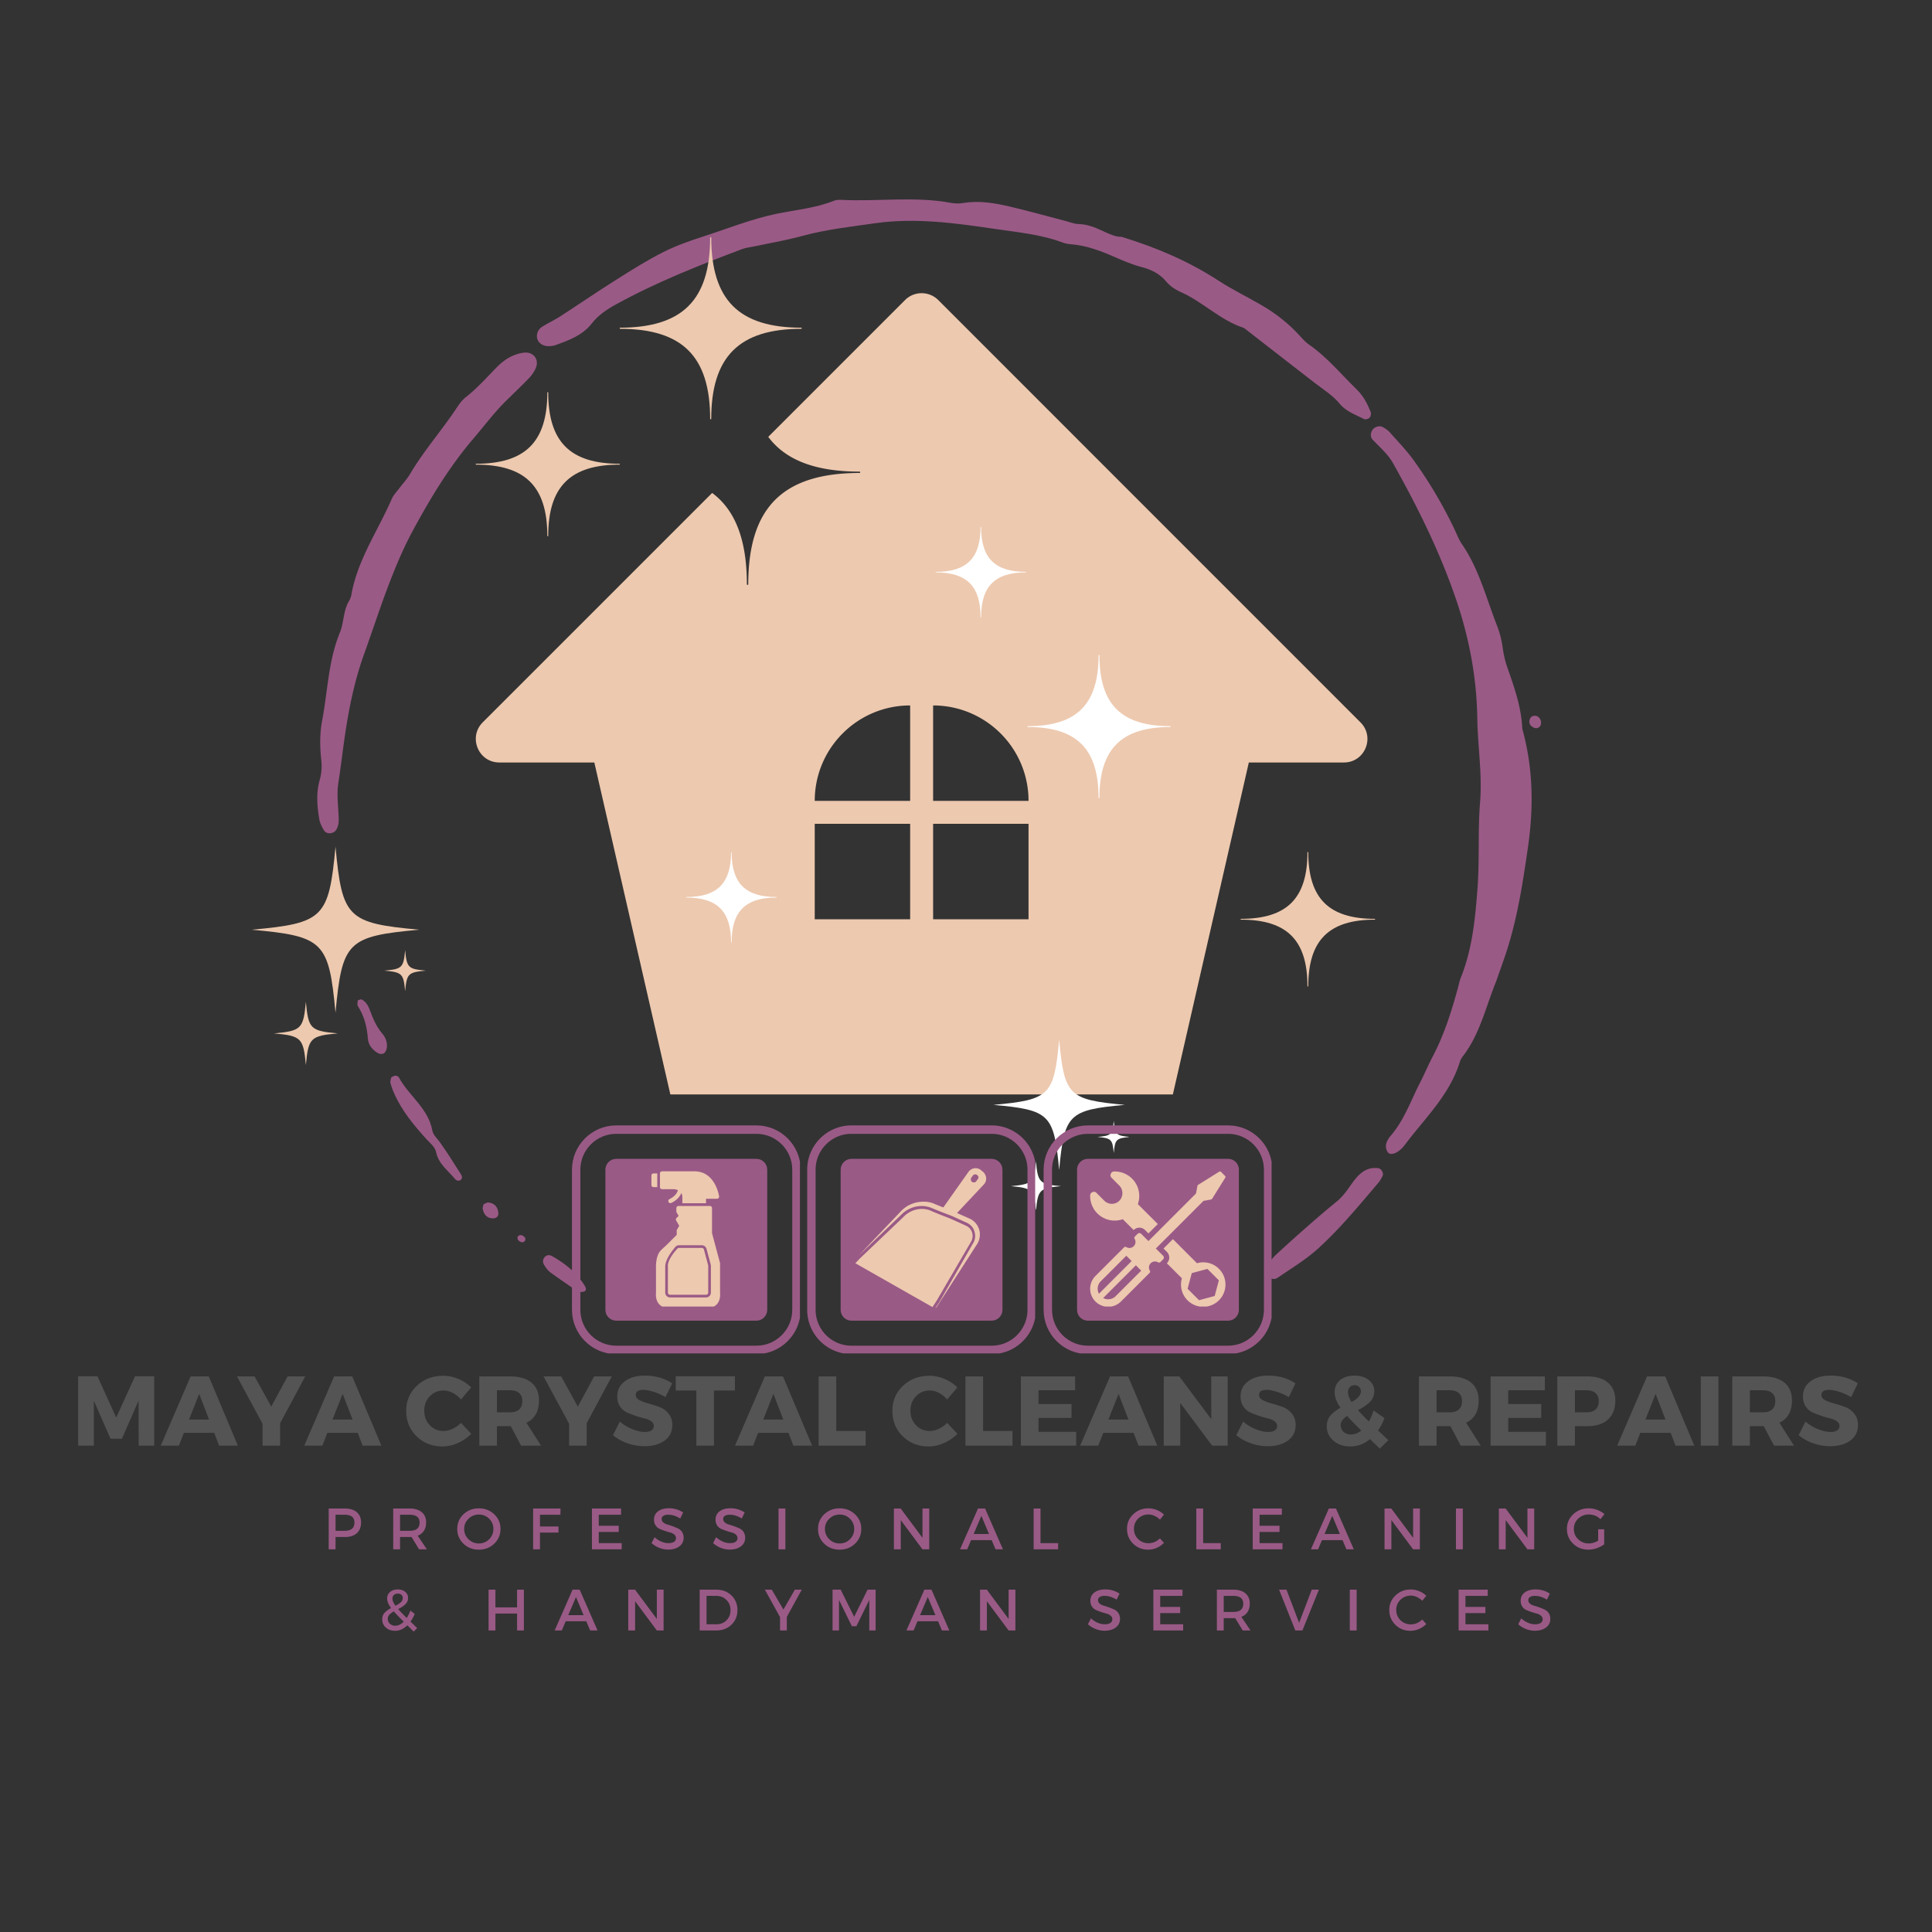 <?xml version="1.0" encoding="UTF-8"?>
<svg data-bbox="15.164 38.707 345.472 277.986" height="500" viewBox="0 0 375 375" width="500" xmlns="http://www.w3.org/2000/svg" data-type="color">
    <rect x="0" y="0" width="375" height="375" fill="#333333" stroke="none"/>
    <g>
        <defs>
            <clipPath id="03469625-39f5-4813-acb1-5819b8fbd8b4">
                <path d="M266 82h32v142h-32Zm0 0"/>
            </clipPath>
            <clipPath id="0e64ca0e-0014-4364-a592-0ae62a6b75d3">
                <path d="M253.64 299.32 30.2 222.594l74.042-215.64L327.687 83.68Zm0 0"/>
            </clipPath>
            <clipPath id="30bf3e96-f1f3-4f19-946f-9a63c2be4fc5">
                <path d="M253.64 299.32 30.2 222.594l74.042-215.64L327.687 83.68Zm0 0"/>
            </clipPath>
            <clipPath id="b08a7fcc-3f2f-4c96-aad5-ca42bcabb70a">
                <path d="M104 38h163v44H104Zm0 0"/>
            </clipPath>
            <clipPath id="6b92a488-371f-48a9-82b6-7aab7fef4ae5">
                <path d="M253.64 299.32 30.2 222.594l74.042-215.64L327.687 83.68Zm0 0"/>
            </clipPath>
            <clipPath id="bc67a545-e45d-4a6f-a439-454538a76395">
                <path d="M253.64 299.32 30.2 222.594l74.042-215.64L327.687 83.68Zm0 0"/>
            </clipPath>
            <clipPath id="4990b4d5-2d32-4661-84ef-a3776c9c0ea1">
                <path d="M61 68h44v94H61Zm0 0"/>
            </clipPath>
            <clipPath id="6c7118ad-a502-4c3a-994d-916ce156b023">
                <path d="M253.64 299.32 30.2 222.594l74.042-215.64L327.687 83.68Zm0 0"/>
            </clipPath>
            <clipPath id="8eec4534-8218-46ff-8d2f-3c1da999ed96">
                <path d="M253.64 299.32 30.2 222.594l74.042-215.64L327.687 83.68Zm0 0"/>
            </clipPath>
            <clipPath id="61bd0b46-11a0-4a46-bf79-acfa1a08e0de">
                <path d="M245 226h24v23h-24Zm0 0"/>
            </clipPath>
            <clipPath id="404b6a99-0251-4182-8b26-8aee5f6afb1e">
                <path d="M253.64 299.32 30.2 222.594l74.042-215.64L327.687 83.68Zm0 0"/>
            </clipPath>
            <clipPath id="fbbd49c0-242b-4af0-8116-a904256eea2b">
                <path d="M253.64 299.32 30.2 222.594l74.042-215.64L327.687 83.68Zm0 0"/>
            </clipPath>
            <clipPath id="ed8ec78f-7d9c-460a-bdec-c0d0d9795c3b">
                <path d="M75 208h15v22H75Zm0 0"/>
            </clipPath>
            <clipPath id="139ce257-4ad3-4dcc-8f76-e9c08fe68630">
                <path d="M253.64 299.32 30.2 222.594l74.042-215.64L327.687 83.68Zm0 0"/>
            </clipPath>
            <clipPath id="b8b23fb7-51f5-4696-b554-7b40262fe0f0">
                <path d="M253.64 299.32 30.2 222.594l74.042-215.64L327.687 83.68Zm0 0"/>
            </clipPath>
            <clipPath id="c211c45c-fdb6-4ce4-b483-b7cd62220c8a">
                <path d="M105 243h9v8h-9Zm0 0"/>
            </clipPath>
            <clipPath id="0deb3f99-4249-48ff-b35f-3538b599f160">
                <path d="M253.64 299.32 30.2 222.594l74.042-215.64L327.687 83.68Zm0 0"/>
            </clipPath>
            <clipPath id="b3a98061-25df-4cd3-a142-e2f60f5376ab">
                <path d="M253.64 299.32 30.2 222.594l74.042-215.64L327.687 83.68Zm0 0"/>
            </clipPath>
            <clipPath id="8c4893c9-8032-4304-9ab1-6a6005edc66f">
                <path d="M69 193h7v12h-7Zm0 0"/>
            </clipPath>
            <clipPath id="13742423-4acd-4aab-9a8e-a08a96fab7bb">
                <path d="M253.64 299.32 30.2 222.594l74.042-215.64L327.687 83.68Zm0 0"/>
            </clipPath>
            <clipPath id="68b34529-d8d2-4b27-b4da-ceb924377b88">
                <path d="M253.64 299.32 30.2 222.594l74.042-215.64L327.687 83.68Zm0 0"/>
            </clipPath>
            <clipPath id="02f73448-e931-4f07-b816-7a89eb56f01e">
                <path d="M93 233h4v4h-4Zm0 0"/>
            </clipPath>
            <clipPath id="a18b0385-0449-4454-aaaa-e53a41923d60">
                <path d="M253.64 299.32 30.2 222.594l74.042-215.64L327.687 83.68Zm0 0"/>
            </clipPath>
            <clipPath id="9dcc6bee-d2be-4ccc-970b-aa8e3bb81285">
                <path d="M253.64 299.32 30.2 222.594l74.042-215.64L327.687 83.68Zm0 0"/>
            </clipPath>
            <clipPath id="a3a5128b-2e46-4f01-b739-e9f729d2b46d">
                <path d="M63 172h4v4h-4Zm0 0"/>
            </clipPath>
            <clipPath id="c6981f9b-fe41-429d-95e7-f2cbf50ec8f1">
                <path d="M253.64 299.32 30.2 222.594l74.042-215.64L327.687 83.68Zm0 0"/>
            </clipPath>
            <clipPath id="8d7b57d9-e93a-4def-a8e4-6b2faa072b3f">
                <path d="M253.64 299.32 30.2 222.594l74.042-215.64L327.687 83.68Zm0 0"/>
            </clipPath>
            <clipPath id="69f8575b-1e36-47ec-b84b-217443277f6a">
                <path d="M296 138h4v4h-4Zm0 0"/>
            </clipPath>
            <clipPath id="68d89c67-3eec-4966-8c40-13c46027863c">
                <path d="M253.64 299.32 30.2 222.594l74.042-215.64L327.687 83.68Zm0 0"/>
            </clipPath>
            <clipPath id="fe50672c-fce3-4f58-9c6d-9a81c240739d">
                <path d="M253.64 299.32 30.2 222.594l74.042-215.64L327.687 83.68Zm0 0"/>
            </clipPath>
            <clipPath id="c592eb2a-1d5f-4f48-8b42-79fce173fdc0">
                <path d="M100 239h2v3h-2Zm0 0"/>
            </clipPath>
            <clipPath id="12df18b0-300e-4a4c-8219-b0b976a751d8">
                <path d="M253.64 299.32 30.2 222.594l74.042-215.64L327.687 83.68Zm0 0"/>
            </clipPath>
            <clipPath id="6db6bf64-9267-4d5b-a66c-4f34b433a6d9">
                <path d="M253.64 299.32 30.2 222.594l74.042-215.64L327.687 83.68Zm0 0"/>
            </clipPath>
            <clipPath id="f150c456-ce6f-430f-8750-eaaa4ff289e7">
                <path d="M92 56h174v156.559H92Zm0 0"/>
            </clipPath>
            <clipPath id="8a205701-d755-475c-9762-4feea92633e8">
                <path d="M240 165h26.973v27H240Zm0 0"/>
            </clipPath>
            <clipPath id="1b6044a6-2d73-48af-8903-21bba3d0e24c">
                <path d="M120 46.059h36V82h-36Zm0 0"/>
            </clipPath>
            <clipPath id="c4c9892c-4231-4f00-95e0-85b5cb4ba8e1">
                <path d="M48.852 164.309H82V197H48.852Zm0 0"/>
            </clipPath>
            <clipPath id="a48b4992-d013-4408-b707-13337f0de378">
                <path d="M74 184h8.602v9H74Zm0 0"/>
            </clipPath>
            <clipPath id="83560849-9ef6-452b-b3c2-8a0ea151afef">
                <path d="M192.828 201.79H219V228h-26.172Zm0 0"/>
            </clipPath>
            <clipPath id="424e0757-bd4f-416d-8afd-0b9af516f5f7">
                <path d="M196 225h10v9.79h-10Zm0 0"/>
            </clipPath>
            <clipPath id="7eea08a4-6faf-4700-ad91-65a5823434d4">
                <path d="M213 217h6.078v7H213Zm0 0"/>
            </clipPath>
            <clipPath id="87f33298-6cf5-4550-b9fe-f1c1816d63dc">
                <path d="M111.02 218.441h44.25v44.25h-44.25Zm0 0"/>
            </clipPath>
            <clipPath id="0c6f3145-3205-4685-9b97-a4385cd89099">
                <path d="M156.676 218.441h44.25v44.25h-44.25Zm0 0"/>
            </clipPath>
            <clipPath id="6d4c4eee-d5b0-4d00-9a27-e294e0a4c188">
                <path d="M202.566 218.441h44.25v44.25h-44.25Zm0 0"/>
            </clipPath>
            <clipPath id="a7007c4a-2cee-49de-971f-5770e359cd23">
                <path d="M211.328 227.355H238v26.25h-26.672Zm0 0"/>
            </clipPath>
            <clipPath id="b5fd2945-9862-43a8-9d70-1fb2fbaaf751">
                <path d="M127 234h12.941v19.605H127Zm0 0"/>
            </clipPath>
            <clipPath id="6af81194-5263-465c-bd98-c03de115878b">
                <path d="M128 227.355h11.941V234H128Zm0 0"/>
            </clipPath>
            <clipPath id="43c3f032-83fb-49eb-bae6-0d8bf311176e">
                <path d="M126.441 227.355H128V231h-1.559Zm0 0"/>
            </clipPath>
            <clipPath id="bb7dc261-0a5f-47d6-9abd-7543dd59f2e9">
                <path d="M166.023 234H189v20h-22.977Zm0 0"/>
            </clipPath>
            <clipPath id="7e9aa515-1561-48c3-9a0f-48fe97c7063a">
                <path d="M166.023 226.512h25.5V254h-25.5Zm0 0"/>
            </clipPath>
        </defs>
        <g clip-path="url(#03469625-39f5-4813-acb1-5819b8fbd8b4)">
            <g clip-path="url(#0e64ca0e-0014-4364-a592-0ae62a6b75d3)">
                <g clip-path="url(#30bf3e96-f1f3-4f19-946f-9a63c2be4fc5)">
                    <path d="M290.418 190.441c-2.016 4.914-3.14 10.239-6.469 14.57-.242.317-.465.677-.578 1.048-1.976 6.468-6.848 11.023-10.742 16.214-1.203 1.602-2.793 2.133-3.285 1.336-.778-1.261-.063-2.39.687-3.273 2.551-3.008 3.809-6.703 5.57-10.129.852-1.656 1.567-3.387 2.438-5.039 2.254-4.27 3.695-8.828 4.953-13.461.176-.644.301-1.309.547-1.926 2.27-5.66 2.82-11.66 3.262-17.633.398-5.433.023-10.925.476-16.347.453-5.5-.453-10.899-.535-16.356-.117-7.742-1.5-15.316-3.996-22.73-3.168-9.41-7.527-18.211-12.371-26.824-1.016-1.801-2.543-3.063-3.906-4.508-.512-.543-.485-1.227-.125-1.852.398-.695 1.433-1 2.097-.61.454.27.926.563 1.274.95 1.586 1.793 3.273 3.52 4.668 5.453a87.273 87.273 0 0 1 7.933 13.41c.457.961.829 1.989 1.43 2.86 3.3 4.8 4.707 10.41 6.781 15.734a18.395 18.395 0 0 1 1.121 4.246c.18 1.317.461 2.64.899 3.895 1.36 3.902 2.758 7.781 2.922 11.972 2.125 7.579 2.23 15.239 1.11 22.993-.915 6.343-1.876 12.671-3.716 18.824-.718 2.422-1.625 4.793-2.445 7.183" fill="#9a5a86" data-color="1"/>
                </g>
            </g>
        </g>
        <g clip-path="url(#b08a7fcc-3f2f-4c96-aad5-ca42bcabb70a)">
            <g clip-path="url(#6b92a488-371f-48a9-82b6-7aab7fef4ae5)">
                <g clip-path="url(#bc67a545-e45d-4a6f-a439-454538a76395)">
                    <path d="M217.676 45.96c6.914 2.118 13.12 4.794 18.87 8.536 2.677 1.738 5.575 3.137 8.337 4.746 2.781 1.621 5.293 3.594 7.46 5.992.532.594 1.087 1.2 1.735 1.649 3.535 2.453 6.238 5.773 9.285 8.738 1.297 1.262 2.059 2.762 2.696 4.375.117.297 0 .84-.22 1.074-.214.23-.796.403-1.046.278-1.66-.84-3.516-1.473-4.719-2.934-1.39-1.687-3.199-2.793-4.883-4.09-4.421-3.414-8.82-6.851-13.23-10.277-.211-.164-.422-.367-.664-.445-4.508-1.493-7.844-5.032-12.117-6.922-1.121-.496-2.114-1.18-2.887-2.11-1.266-1.511-2.941-2.27-4.766-2.75-1.812-.48-3.507-1.215-5.218-1.957-2.688-1.172-5.446-2.226-8.422-2.453-.532-.043-1.078-.129-1.57-.316-4.286-1.614-8.86-2.02-13.305-2.676-7.637-1.129-15.407-2.191-23.114-1.094-4.718.676-9.503 1.2-14.152 2.465-3.07.84-6.23 1.371-9.348 2.04-.777.163-1.593.23-2.332.51-8.367 3.15-16.671 6.434-24.53 10.759-1.782.984-3.411 2.078-4.669 3.683-1.82 2.336-4.472 3.274-7.11 4.23-.366.134-.784.157-1.183.177-1.039.058-1.969-.497-2.258-1.313-.296-.832.032-1.895.895-2.441 1.125-.715 2.352-1.266 3.473-1.989 3.683-2.383 7.304-4.863 11.015-7.203 2.93-1.847 5.871-3.703 8.953-5.265 2.489-1.258 5.157-2.207 7.817-3.063 4.691-1.508 9.265-3.363 14.125-4.387 3.77-.797 7.664-1.101 11.289-2.566.472-.191 1.054-.188 1.578-.16 7.059.336 14.148-.735 21.18.586.77.144 1.609.136 2.39.011 3.106-.511 6.125.024 9.114.73 3.628.864 7.222 1.868 10.835 2.806.774.203 1.547.535 2.329.55 1.656.036 3.105.59 4.574 1.274 1.324.617 2.672 1.262 3.793 1.203" fill="#9a5a86" data-color="1"/>
                </g>
            </g>
        </g>
        <g clip-path="url(#4990b4d5-2d32-4661-84ef-a3776c9c0ea1)">
            <g clip-path="url(#6c7118ad-a502-4c3a-994d-916ce156b023)">
                <g clip-path="url(#8eec4534-8218-46ff-8d2f-3c1da999ed96)">
                    <path d="M67.875 116.434c.059-.164.242-.532.313-.918 1.183-6.844 5.183-12.504 7.87-18.715.313-.715.907-1.309 1.383-1.946.723-.96 1.559-1.851 2.164-2.875 2.657-4.492 6.122-8.406 8.997-12.738.507-.77 1.074-1.574 1.789-2.133 2.226-1.734 4.074-3.836 6.035-5.832 1.426-1.453 3.097-2.527 5.176-2.816 1.886-.258 3.128 1.246 2.386 2.996a6.712 6.712 0 0 1-1.324 1.957c-1.39 1.43-2.828 2.82-4.254 4.207-2.379 2.309-4.379 5.004-6.543 7.531-4.703 5.512-8.418 11.688-11.836 18.028-1.699 3.156-3.11 6.496-4.402 9.847-1.774 4.598-3.29 9.301-4.961 13.942-2.047 5.68-3.148 11.562-3.961 17.515-.34 2.508-.648 5.016-1.039 7.52-.344 2.2 0 4.508.074 6.77.028.816-.043 1.585-.488 2.3-.504.817-1.879.922-2.371.094-.403-.668-.785-1.418-.91-2.176-.422-2.508-.633-5.047.07-7.543a10.21 10.21 0 0 0 .316-3.949c-.277-2.523-.316-5.078.16-7.574 1.098-5.735 1.196-11.668 3.465-17.176.813-1.965.579-4.25 1.891-6.316" fill="#9a5a86" data-color="1"/>
                </g>
            </g>
        </g>
        <g clip-path="url(#61bd0b46-11a0-4a46-bf79-acfa1a08e0de)">
            <g clip-path="url(#404b6a99-0251-4182-8b26-8aee5f6afb1e)">
                <g clip-path="url(#fbbd49c0-242b-4af0-8116-a904256eea2b)">
                    <path d="M246.094 245.438c.297-.364.797-1.16 1.46-1.782a254.64 254.64 0 0 1 6.208-5.597 201.307 201.307 0 0 1 5.754-4.895c1.261-1.031 2.109-2.367 3.043-3.656.859-1.188 1.855-2.29 3.347-2.692.496-.132 1.043-.117 1.563-.082.62.043 1.164.965.894 1.508-.234.473-.492.95-.832 1.348-3.777 4.43-7.48 8.953-11.808 12.855-2.348 2.114-5.118 3.766-7.739 5.57-.574.391-1.297.298-1.797-.285-.472-.55-.53-1.19-.093-2.292" fill="#9a5a86" data-color="1"/>
                </g>
            </g>
        </g>
        <g clip-path="url(#ed8ec78f-7d9c-460a-bdec-c0d0d9795c3b)">
            <g clip-path="url(#139ce257-4ad3-4dcc-8f76-e9c08fe68630)">
                <g clip-path="url(#b8b23fb7-51f5-4696-b554-7b40262fe0f0)">
                    <path d="M75.938 209.117c.304-.14.535-.324.761-.324.239-.004.602.11.7.289 1.921 3.594 5.714 6.008 6.507 10.324.176.942.953 1.559 1.489 2.313 1.457 2.05 2.789 4.187 4.136 6.312.2.32.215.797-.18 1.04-.378.23-.804.046-1.054-.255-1.332-1.625-3.168-2.89-3.637-5.136-.23-1.102-1.137-1.75-1.851-2.535-2.407-2.66-4.711-5.403-6.207-8.711-.329-.72-.622-1.461-.817-2.223-.09-.34.102-.758.153-1.094" fill="#9a5a86" data-color="1"/>
                </g>
            </g>
        </g>
        <g clip-path="url(#c211c45c-fdb6-4ce4-b483-b7cd62220c8a)">
            <g clip-path="url(#0deb3f99-4249-48ff-b35f-3538b599f160)">
                <g clip-path="url(#b3a98061-25df-4cd3-a142-e2f60f5376ab)">
                    <path d="M112.32 250.797c-1.82-1.258-3.68-2.496-5.484-3.817-.508-.37-.906-.94-1.238-1.492-.278-.457-.278-1.031.105-1.472.395-.45.926-.5 1.426-.22 2.558 1.438 4.808 3.224 6.367 5.763.211.343.399.793.008 1.062-.27.184-.711.117-1.184.176" fill="#9a5a86" data-color="1"/>
                </g>
            </g>
        </g>
        <g clip-path="url(#8c4893c9-8032-4304-9ab1-6a6005edc66f)">
            <g clip-path="url(#13742423-4acd-4aab-9a8e-a08a96fab7bb)">
                <g clip-path="url(#68b34529-d8d2-4b27-b4da-ceb924377b88)">
                    <path d="M69.441 194.16c.313-.074.606-.242.77-.16.875.45 1.297 1.297 1.613 2.16.59 1.613 1.254 3.153 2.395 4.485.695.808 1.047 1.847.824 2.949-.07.34-.324.765-.613.902-.293.137-.801.082-1.09-.09-1.063-.636-1.848-1.562-1.938-2.824-.168-2.27-.699-4.383-1.949-6.312-.172-.266-.016-.747-.012-1.11" fill="#9a5a86" data-color="1"/>
                </g>
            </g>
        </g>
        <g clip-path="url(#02f73448-e931-4f07-b816-7a89eb56f01e)">
            <g clip-path="url(#a18b0385-0449-4454-aaaa-e53a41923d60)">
                <g clip-path="url(#9dcc6bee-d2be-4ccc-970b-aa8e3bb81285)">
                    <path d="M93.852 233.754c.277-.11.632-.387.953-.352 1.168.125 1.84.868 1.93 2.07.046.63-.395.97-.954 1.008-1.105.07-1.886-.644-2.09-1.867-.039-.23.086-.492.16-.86" fill="#9a5a86" data-color="1"/>
                </g>
            </g>
        </g>
        <g clip-path="url(#a3a5128b-2e46-4f01-b739-e9f729d2b46d)">
            <g clip-path="url(#c6981f9b-fe41-429d-95e7-f2cbf50ec8f1)">
                <g clip-path="url(#8d7b57d9-e93a-4def-a8e4-6b2faa072b3f)">
                    <path d="M65.145 175.941c-.942-.27-1.368-1.035-1.145-2.113.121-.574.5-.91 1.09-.848 1.039.11 1.707 1.282 1.3 2.32-.203.528-.667.747-1.245.641" fill="#9a5a86" data-color="1"/>
                </g>
            </g>
        </g>
        <g clip-path="url(#69f8575b-1e36-47ec-b84b-217443277f6a)">
            <g clip-path="url(#68d89c67-3eec-4966-8c40-13c46027863c)">
                <g clip-path="url(#fe50672c-fce3-4f58-9c6d-9a81c240739d)">
                    <path d="M299.027 140.79c-.308.534-.785.675-1.32.44-.672-.289-1.012-.835-.797-1.562.164-.563.656-.82 1.211-.723.774.133 1.219 1.11.906 1.844" fill="#9a5a86" data-color="1"/>
                </g>
            </g>
        </g>
        <g clip-path="url(#c592eb2a-1d5f-4f48-8b42-79fce173fdc0)">
            <g clip-path="url(#12df18b0-300e-4a4c-8219-b0b976a751d8)">
                <g clip-path="url(#6db6bf64-9267-4d5b-a66c-4f34b433a6d9)">
                    <path d="M100.54 239.938c.343-.29.71-.247 1.046-.024.352.234.535.617.262.973-.27.355-.692.265-1.024.035-.34-.238-.488-.574-.285-.984" fill="#9a5a86" data-color="1"/>
                </g>
            </g>
        </g>
        <g clip-path="url(#f150c456-ce6f-430f-8750-eaaa4ff289e7)">
            <path d="M181.117 155.45v-18.524c5.106 0 9.738 2.078 13.094 5.426a18.456 18.456 0 0 1 5.426 13.097Zm18.52 22.976h-18.52v-18.528h18.52Zm-22.977-22.977h-18.52c0-5.117 2.075-9.75 5.426-13.097a18.456 18.456 0 0 1 13.094-5.426Zm0 22.977h-18.52v-18.528h18.52Zm87.41-38.215-81.957-81.973c-1.785-1.773-4.68-1.773-6.449.008l-26.547 26.547c.406.55.852 1.062 1.328 1.539 3.496 3.504 8.89 5.211 16.493 5.211v.258c-15.012 0-21.704 6.695-21.704 21.699h-.265c0-7.594-1.696-12.988-5.2-16.492a13.602 13.602 0 0 0-1.542-1.328l-44.532 44.53c-2.863 2.872-.84 7.786 3.223 7.786h18.441l14.754 64.43h97.54l14.745-64.43h18.461c4.059 0 6.086-4.914 3.211-7.785" fill="#edc9af" data-color="2"/>
        </g>
        <g clip-path="url(#8a205701-d755-475c-9762-4feea92633e8)">
            <path d="M257.043 175.238c-2.094-2.093-3.11-5.316-3.11-9.851h-.156c0 4.535-1.02 7.758-3.109 9.851-2.094 2.09-5.313 3.11-9.852 3.11v.156c4.54 0 7.758 1.016 9.852 3.11 2.09 2.09 3.11 5.312 3.11 9.847h.156c0-8.961 3.996-12.957 12.957-12.957v-.156c-4.536 0-7.758-1.02-9.848-3.11" fill="#edc9af" data-color="2"/>
        </g>
        <path d="M109.738 86.684c-2.242-2.243-3.332-5.696-3.332-10.555h-.168c0 4.86-1.09 8.312-3.332 10.555-2.238 2.242-5.691 3.332-10.554 3.332v.168c4.863 0 8.316 1.09 10.554 3.332 2.242 2.242 3.332 5.691 3.332 10.554h.168c0-9.605 4.281-13.886 13.887-13.886v-.168c-4.863 0-8.316-1.09-10.555-3.332" fill="#edc9af" data-color="2"/>
        <g clip-path="url(#1b6044a6-2d73-48af-8903-21bba3d0e24c)">
            <path d="M142.258 59.398c-2.828-2.832-4.207-7.191-4.207-13.332h-.211c0 6.141-1.375 10.5-4.207 13.332-2.832 2.832-7.196 4.207-13.332 4.207v.215c6.136 0 10.5 1.375 13.332 4.207 2.832 2.832 4.207 7.192 4.207 13.332h.21c0-12.129 5.41-17.539 17.544-17.539v-.215c-6.14 0-10.504-1.375-13.336-4.207" fill="#edc9af" data-color="2"/>
        </g>
        <path d="M144.098 172.02c-1.407-1.41-2.09-3.579-2.09-6.633h-.106c0 3.054-.687 5.222-2.093 6.633-1.407 1.406-3.579 2.09-6.63 2.09v.105c3.051 0 5.223.683 6.63 2.094 1.406 1.406 2.093 3.578 2.093 6.629h.106c0-6.032 2.687-8.723 8.722-8.723v-.106c-3.054 0-5.222-.683-6.632-2.09" fill="#ffffff" data-color="3"/>
        <path d="M192.523 108.906c-1.41-1.406-2.093-3.578-2.093-6.629h-.106c0 3.051-.683 5.223-2.094 6.63-1.406 1.406-3.578 2.093-6.628 2.093v.102c3.05 0 5.222.687 6.628 2.093 1.41 1.41 2.094 3.578 2.094 6.633h.106c0-6.035 2.687-8.726 8.722-8.726V111c-3.054 0-5.222-.688-6.629-2.094" fill="#ffffff" data-color="3"/>
        <path d="M216.707 137.64c-2.227-2.226-3.309-5.652-3.309-10.48h-.168c0 4.828-1.082 8.254-3.308 10.48-2.223 2.227-5.652 3.305-10.477 3.305v.168c4.825 0 8.254 1.082 10.477 3.309 2.226 2.226 3.308 5.652 3.308 10.48h.168c0-9.535 4.254-13.789 13.786-13.789v-.168c-4.825 0-8.25-1.078-10.477-3.304" fill="#ffffff" data-color="3"/>
        <g clip-path="url(#c4c9892c-4231-4f00-95e0-85b5cb4ba8e1)">
            <path d="M81.383 180.457c-13.942-1.27-14.98-2.293-16.262-16.11-1.289 13.817-2.324 14.84-16.27 16.11 13.946 1.266 14.981 2.305 16.27 16.113 1.281-13.808 2.32-14.847 16.262-16.113" fill="#edc9af" data-color="2"/>
        </g>
        <path d="M59.371 194.445c-.488 5.258-.887 5.649-6.195 6.137 5.308.48 5.707.883 6.195 6.145.48-5.266.879-5.665 6.191-6.145-5.312-.488-5.71-.879-6.19-6.137" fill="#edc9af" data-color="2"/>
        <g clip-path="url(#a48b4992-d013-4408-b707-13337f0de378)">
            <path d="M78.637 192.39c.32-3.417.578-3.667 4.027-3.992-3.45-.312-3.707-.566-4.027-3.98-.317 3.414-.578 3.668-4.032 3.98 3.454.325 3.715.575 4.032 3.993" fill="#edc9af" data-color="2"/>
        </g>
        <g clip-path="url(#83560849-9ef6-452b-b3c2-8a0ea151afef)">
            <path d="M218.332 214.453c-10.93-.996-11.742-1.797-12.75-12.629-1.008 10.832-1.824 11.633-12.754 12.63 10.93.991 11.746 1.808 12.754 12.632 1.008-10.824 1.82-11.64 12.75-12.633" fill="#ffffff" data-color="3"/>
        </g>
        <g clip-path="url(#424e0757-bd4f-416d-8afd-0b9af516f5f7)">
            <path d="M201.074 225.422c-.383 4.121-.695 4.43-4.86 4.808 4.165.38 4.477.696 4.86 4.82.38-4.128.692-4.44 4.856-4.82-4.164-.378-4.477-.687-4.856-4.808" fill="#ffffff" data-color="3"/>
        </g>
        <g clip-path="url(#7eea08a4-6faf-4700-ad91-65a5823434d4)">
            <path d="M216.18 223.809c.25-2.68.453-2.875 3.16-3.13-2.707-.245-2.91-.44-3.16-3.12-.25 2.68-.453 2.875-3.16 3.12 2.707.255 2.91.45 3.16 3.13" fill="#ffffff" data-color="3"/>
        </g>
        <path d="M146.813 224.934h-27.2c-1.16 0-2.105.941-2.105 2.101v27.203c0 1.157.945 2.102 2.105 2.102h27.2c1.16 0 2.105-.942 2.105-2.102v-27.203c0-1.16-.945-2.101-2.106-2.101Zm0 0" fill="#9a5a86" data-color="1"/>
        <g clip-path="url(#87f33298-6cf5-4550-b9fe-f1c1816d63dc)">
            <path d="M146.813 218.441h-27.2c-4.738 0-8.593 3.856-8.593 8.594v27.2c0 4.742 3.855 8.597 8.593 8.597h27.2c4.742 0 8.597-3.855 8.597-8.594v-27.203c0-4.738-3.855-8.594-8.597-8.594Zm6.964 35.797c0 3.836-3.125 6.961-6.964 6.961h-27.2c-3.84 0-6.965-3.125-6.965-6.96v-27.204c0-3.84 3.125-6.96 6.965-6.96h27.2c3.84 0 6.964 3.12 6.964 6.96Zm0 0" fill="#9a5a86" data-color="1"/>
        </g>
        <path d="M29.93 280.598h-3.016l-.016-8.734-3.234 7.39h-2.219l-3.234-7.39v8.734h-3.047v-13.469h3.75l3.64 8.016 3.657-8.016h3.718Zm0 0" fill="#545454" data-color="4"/>
        <path d="M41.58 278.114h-5.891l-.97 2.484h-3.515l5.797-13.438h3.516l5.656 13.438h-3.64Zm-1-2.578-1.923-4.985-1.968 4.985Zm0 0" fill="#545454" data-color="4"/>
        <path d="M54.37 276.254v4.344h-3.407v-4.25l-4.969-9.188h3.422l3.235 5.86 3.171-5.86h3.422Zm0 0" fill="#545454" data-color="4"/>
        <path d="M69.43 278.114h-5.89l-.97 2.484h-3.515l5.797-13.438h3.516l5.656 13.438h-3.64Zm-1-2.578-1.922-4.985-1.968 4.985Zm0 0" fill="#545454" data-color="4"/>
        <path d="M86.035 267.036c1 0 1.984.21 2.953.625a7.5 7.5 0 0 1 2.469 1.64l-1.985 2.344a4.983 4.983 0 0 0-1.562-1.266c-.606-.32-1.211-.484-1.813-.484-1.062 0-1.953.375-2.672 1.125-.718.75-1.078 1.68-1.078 2.781 0 1.125.36 2.07 1.078 2.828.719.75 1.61 1.125 2.672 1.125.563 0 1.145-.14 1.75-.422a5.234 5.234 0 0 0 1.625-1.156l2 2.125a8.38 8.38 0 0 1-2.594 1.781c-.992.45-1.976.672-2.953.672-2.023 0-3.71-.656-5.062-1.969-1.344-1.32-2.016-2.972-2.016-4.953 0-1.925.688-3.539 2.063-4.843 1.375-1.301 3.082-1.953 5.125-1.953Zm0 0" fill="#545454" data-color="4"/>
        <path d="m101.14 280.598-2-3.781h-2.688v3.781H93.03V267.16h6.015c1.782 0 3.157.407 4.125 1.22.97.812 1.454 1.968 1.454 3.468 0 2.074-.813 3.512-2.438 4.313l2.828 4.437Zm-4.688-6.469h2.593c.739 0 1.313-.18 1.72-.547.413-.375.624-.914.624-1.625 0-.687-.21-1.207-.625-1.562-.406-.363-.98-.547-1.719-.547h-2.593Zm0 0" fill="#545454" data-color="4"/>
        <path d="M113.872 276.254v4.344h-3.406v-4.25l-4.969-9.188h3.422l3.234 5.86 3.172-5.86h3.422Zm0 0" fill="#545454" data-color="4"/>
        <path d="M125.168 267.004c2.007 0 3.773.5 5.296 1.5l-1.296 2.672a11.12 11.12 0 0 0-2.266-1.015c-.805-.258-1.48-.391-2.031-.391-.98 0-1.469.328-1.469.984 0 .418.238.758.719 1.016.488.25 1.082.469 1.781.656a24.65 24.65 0 0 1 2.094.672 4.09 4.09 0 0 1 1.765 1.281c.489.586.735 1.324.735 2.219 0 1.293-.508 2.305-1.516 3.031-1.012.719-2.297 1.078-3.86 1.078a10.14 10.14 0 0 1-3.312-.562c-1.086-.383-2.027-.91-2.828-1.578l1.328-2.64a8.396 8.396 0 0 0 2.39 1.452c.927.375 1.75.563 2.47.563.539 0 .96-.098 1.265-.297.313-.195.469-.488.469-.875 0-.363-.18-.672-.531-.922-.344-.25-.781-.43-1.313-.547a18.34 18.34 0 0 1-1.703-.5 17.727 17.727 0 0 1-1.719-.672c-.523-.25-.96-.64-1.312-1.172-.344-.53-.516-1.164-.516-1.906 0-1.226.489-2.207 1.469-2.937.977-.739 2.273-1.11 3.89-1.11Zm0 0" fill="#545454" data-color="4"/>
        <path d="M142.647 269.895h-4.063v10.703h-3.421v-10.703h-4v-2.766h11.484Zm0 0" fill="#545454" data-color="4"/>
        <path d="M153.038 278.114h-5.89l-.97 2.484h-3.515l5.797-13.438h3.516l5.656 13.438h-3.64Zm-1-2.578-1.922-4.985-1.968 4.985Zm0 0" fill="#545454" data-color="4"/>
        <path d="M162.313 277.739h5.703v2.859h-9.125V267.16h3.422Zm0 0" fill="#545454" data-color="4"/>
        <path d="M180.4 267.036c1 0 1.984.21 2.953.625a7.5 7.5 0 0 1 2.468 1.64l-1.984 2.344a4.983 4.983 0 0 0-1.562-1.266c-.606-.32-1.211-.484-1.813-.484-1.062 0-1.953.375-2.672 1.125-.719.75-1.078 1.68-1.078 2.781 0 1.125.36 2.07 1.078 2.828.719.75 1.61 1.125 2.672 1.125.563 0 1.145-.14 1.75-.422a5.234 5.234 0 0 0 1.625-1.156l2 2.125a8.38 8.38 0 0 1-2.594 1.781c-.992.45-1.976.672-2.953.672-2.023 0-3.71-.656-5.062-1.969-1.344-1.32-2.016-2.972-2.016-4.953 0-1.925.688-3.539 2.063-4.843 1.375-1.301 3.082-1.953 5.125-1.953Zm0 0" fill="#545454" data-color="4"/>
        <path d="M190.816 277.739h5.703v2.859h-9.125V267.16h3.422Zm0 0" fill="#545454" data-color="4"/>
        <path d="M208.681 269.848h-7.11v2.672h6.407v2.687h-6.406v2.704h7.312v2.687H198.15V267.16h10.531Zm0 0" fill="#545454" data-color="4"/>
        <path d="M220.033 278.114h-5.89l-.97 2.484h-3.515l5.797-13.438h3.516l5.656 13.438h-3.64Zm-1-2.578-1.922-4.985-1.968 4.985Zm0 0" fill="#545454" data-color="4"/>
        <path d="M238.291 280.598h-3.016l-6.187-8.281v8.281h-3.203V267.16h3.015l6.203 8.297v-8.296h3.188Zm0 0" fill="#545454" data-color="4"/>
        <path d="M246.154 267.004c2.007 0 3.773.5 5.297 1.5l-1.297 2.672a11.12 11.12 0 0 0-2.266-1.015c-.805-.258-1.48-.391-2.031-.391-.98 0-1.469.328-1.469.984 0 .418.238.758.719 1.016.488.25 1.082.469 1.781.656a24.65 24.65 0 0 1 2.094.672 4.09 4.09 0 0 1 1.765 1.281c.489.586.735 1.324.735 2.219 0 1.293-.508 2.305-1.516 3.031-1.012.719-2.297 1.078-3.86 1.078a10.14 10.14 0 0 1-3.312-.562c-1.086-.383-2.027-.91-2.828-1.578l1.328-2.64a8.396 8.396 0 0 0 2.39 1.452c.927.375 1.75.563 2.47.563.539 0 .96-.098 1.265-.297.313-.195.469-.488.469-.875 0-.363-.18-.672-.531-.922-.344-.25-.781-.43-1.313-.547a18.34 18.34 0 0 1-1.703-.5 17.727 17.727 0 0 1-1.719-.672c-.523-.25-.96-.64-1.312-1.172-.344-.53-.516-1.164-.516-1.906 0-1.226.489-2.207 1.469-2.937.977-.739 2.273-1.11 3.89-1.11Zm0 0" fill="#545454" data-color="4"/>
        <path d="m267.807 281.176-1.89-1.844c-1.15.95-2.423 1.422-3.829 1.422-1.313 0-2.402-.367-3.266-1.11-.867-.737-1.296-1.675-1.296-2.812 0-.82.234-1.507.703-2.062.476-.55 1.129-1.063 1.953-1.531-.75-1.07-1.125-2.078-1.125-3.016 0-.977.347-1.758 1.047-2.344.695-.582 1.629-.875 2.797-.875 1.125 0 2.046.281 2.765.844.719.563 1.078 1.29 1.078 2.172 0 .844-.281 1.543-.844 2.094-.554.554-1.328 1.086-2.328 1.593a53.263 53.263 0 0 0 2.125 2.204 9.153 9.153 0 0 0 .907-2.157l2.109 1.5a10.629 10.629 0 0 1-1.234 2.39l2 1.892Zm-6.156-10.953c0 .563.226 1.2.687 1.906 1.207-.656 1.813-1.351 1.813-2.094 0-.343-.118-.625-.344-.843-.219-.219-.512-.328-.875-.328-.399 0-.711.132-.938.39-.23.25-.344.574-.344.969Zm.578 8.203c.687 0 1.351-.25 2-.75-1.368-1.351-2.282-2.3-2.75-2.844-.836.555-1.25 1.141-1.25 1.766 0 .543.187.984.562 1.328.375.336.852.5 1.438.5Zm0 0" fill="#545454" data-color="4"/>
        <path d="m283.53 280.598-2-3.781h-2.688v3.781h-3.422V267.16h6.015c1.782 0 3.157.407 4.125 1.22.97.812 1.454 1.968 1.454 3.468 0 2.074-.813 3.512-2.438 4.313l2.828 4.437Zm-4.688-6.469h2.593c.739 0 1.313-.18 1.72-.547.413-.375.624-.914.624-1.625 0-.687-.21-1.207-.625-1.562-.406-.363-.98-.547-1.719-.547h-2.593Zm0 0" fill="#545454" data-color="4"/>
        <path d="M299.857 269.848h-7.11v2.672h6.407v2.687h-6.406v2.704h7.312v2.687h-10.734V267.16h10.531Zm0 0" fill="#545454" data-color="4"/>
        <path d="M302.272 267.16h5.86c1.718 0 3.046.407 3.983 1.22.946.812 1.422 1.968 1.422 3.468 0 1.574-.476 2.797-1.421 3.672-.938.867-2.266 1.297-3.985 1.297h-2.437v3.781h-3.422Zm3.422 2.688v4.281h2.265c.75 0 1.328-.18 1.735-.547.414-.375.625-.914.625-1.625 0-.687-.211-1.207-.625-1.562-.407-.363-.985-.547-1.735-.547Zm0 0" fill="#545454" data-color="4"/>
        <path d="M324.27 278.114h-5.89l-.97 2.484h-3.515l5.797-13.438h3.516l5.656 13.438h-3.64Zm-1-2.578-1.922-4.985-1.968 4.985Zm0 0" fill="#545454" data-color="4"/>
        <path d="M333.544 280.598h-3.422V267.16h3.422Zm0 0" fill="#545454" data-color="4"/>
        <path d="m344.34 280.598-2-3.781h-2.688v3.781h-3.422V267.16h6.015c1.782 0 3.157.407 4.125 1.22.97.812 1.454 1.968 1.454 3.468 0 2.074-.813 3.512-2.438 4.313l2.828 4.437Zm-4.688-6.469h2.593c.739 0 1.313-.18 1.72-.547.413-.375.624-.914.624-1.625 0-.687-.21-1.207-.625-1.562-.406-.363-.98-.547-1.719-.547h-2.593Zm0 0" fill="#545454" data-color="4"/>
        <path d="M355.308 267.004c2.007 0 3.773.5 5.296 1.5l-1.296 2.672a11.12 11.12 0 0 0-2.266-1.015c-.805-.258-1.48-.391-2.031-.391-.98 0-1.469.328-1.469.984 0 .418.238.758.719 1.016.488.25 1.082.469 1.781.656a24.65 24.65 0 0 1 2.094.672 4.09 4.09 0 0 1 1.765 1.281c.489.586.735 1.324.735 2.219 0 1.293-.508 2.305-1.516 3.031-1.012.719-2.297 1.078-3.86 1.078a10.14 10.14 0 0 1-3.312-.562c-1.086-.383-2.027-.91-2.828-1.578l1.328-2.64a8.396 8.396 0 0 0 2.39 1.452c.927.375 1.75.563 2.47.563.539 0 .96-.098 1.265-.297.313-.195.469-.488.469-.875 0-.363-.18-.672-.531-.922-.344-.25-.782-.43-1.313-.547a18.34 18.34 0 0 1-1.703-.5 17.727 17.727 0 0 1-1.719-.672c-.523-.25-.96-.64-1.312-1.172-.344-.53-.516-1.164-.516-1.906 0-1.226.489-2.207 1.469-2.937.977-.739 2.273-1.11 3.89-1.11Zm0 0" fill="#545454" data-color="4"/>
        <path d="M192.473 224.934H165.27c-1.16 0-2.102.941-2.102 2.101v27.203c0 1.157.941 2.102 2.102 2.102h27.199c1.16 0 2.105-.942 2.105-2.102v-27.203c0-1.16-.945-2.101-2.101-2.101Zm0 0" fill="#9a5a86" data-color="1"/>
        <g clip-path="url(#0c6f3145-3205-4685-9b97-a4385cd89099)">
            <path d="M192.473 218.441H165.27c-4.739 0-8.594 3.856-8.594 8.594v27.2c0 4.742 3.855 8.597 8.594 8.597h27.199c4.742 0 8.597-3.855 8.597-8.594v-27.203c0-4.738-3.855-8.594-8.593-8.594Zm6.96 35.797c0 3.836-3.124 6.961-6.96 6.961H165.27a6.97 6.97 0 0 1-6.961-6.96v-27.204c0-3.84 3.12-6.96 6.96-6.96h27.2c3.84 0 6.965 3.12 6.965 6.96Zm0 0" fill="#9a5a86" data-color="1"/>
        </g>
        <path d="M238.363 224.934h-27.199c-1.16 0-2.105.941-2.105 2.101v27.203c0 1.157.945 2.102 2.105 2.102h27.2c1.16 0 2.1-.942 2.1-2.102v-27.203a2.1 2.1 0 0 0-2.1-2.101Zm0 0" fill="#9a5a86" data-color="1"/>
        <g clip-path="url(#6d4c4eee-d5b0-4d00-9a27-e294e0a4c188)">
            <path d="M238.363 218.441h-27.199c-4.742 0-8.598 3.856-8.598 8.594v27.2c0 4.742 3.856 8.597 8.598 8.597h27.2c4.738 0 8.593-3.855 8.593-8.594v-27.203c0-4.738-3.855-8.594-8.594-8.594Zm6.965 35.797c0 3.836-3.125 6.961-6.965 6.961h-27.199c-3.84 0-6.965-3.125-6.965-6.96v-27.204c0-3.84 3.125-6.96 6.965-6.96h27.2c3.84 0 6.964 3.12 6.964 6.96Zm0 0" fill="#9a5a86" data-color="1"/>
        </g>
        <g clip-path="url(#a7007c4a-2cee-49de-971f-5770e359cd23)">
            <path d="M217.316 233.012c.184-.203.32-.438.414-.696.094-.257.137-.523.125-.796a2.097 2.097 0 0 0-.644-1.454l-1.445-1.445c-.227-.23-.282-.492-.157-.789.121-.297.344-.445.668-.45.383-.007.762.032 1.137.118.375.082.734.21 1.078.383a4.709 4.709 0 0 1 1.735 1.469 4.67 4.67 0 0 1 .852 2.105c.058.379.066.762.026 1.14a4.604 4.604 0 0 1-.246 1.122l3.871 3.867-1.82 1.82-.66-.66a1.544 1.544 0 0 0-2.191 0l-.012.012-2.113-2.11a4.712 4.712 0 0 1-2.27.215 4.537 4.537 0 0 1-1.11-.304 4.77 4.77 0 0 1-1.003-.559 4.745 4.745 0 0 1-1.465-1.75 4.699 4.699 0 0 1-.484-2.23c.015-.313.168-.528.46-.637a.671.671 0 0 1 .774.164l1.508 1.512a2.086 2.086 0 0 0 2.3.43c.258-.114.481-.274.672-.477Zm20.399 17.433a4.295 4.295 0 0 1-1.324 2.133 4.026 4.026 0 0 1-.688.492c-.246.14-.5.258-.77.352a4.387 4.387 0 0 1-2.504.082 4.308 4.308 0 0 1-.792-.3 4.243 4.243 0 0 1-1.336-1.024 4.274 4.274 0 0 1-.492-.692 4.156 4.156 0 0 1-.352-.77 4.59 4.59 0 0 1-.191-.823 4.722 4.722 0 0 1-.028-.848c.02-.281.067-.559.14-.832.009-.031.02-.063.028-.094l-2.922-2.922.012-.012a1.547 1.547 0 0 0 .336-1.691 1.52 1.52 0 0 0-.336-.504l-.656-.656 1.82-1.82 4.676 4.675a4.26 4.26 0 0 1 2.258-.046 4.218 4.218 0 0 1 1.972 1.101 4.252 4.252 0 0 1 1.145 1.945c.203.75.207 1.504.004 2.254Zm-1.133-1.93-2.223-2.222-3.035.816-.812 3.036 2.222 2.222 3.036-.816Zm1.191-20.273c.11.11.125.23.043.36l-2.543 4.078a.297.297 0 0 1-.207.14l-1.476.278-9.238 9.238 1.402 1.398a.48.48 0 0 1 .144.356.486.486 0 0 1-.144.355l-.508.504c-.148.145-.312.16-.488.051a1.142 1.142 0 0 0-.735-.14c-.257.035-.48.144-.668.331a1.137 1.137 0 0 0-.332.668c-.035.262.012.504.145.735.105.172.09.336-.05.488l-5.54 5.54a3.432 3.432 0 0 1-1.137.757c-.43.18-.875.27-1.34.27a3.504 3.504 0 0 1-2.477-5.98l5.54-5.54c.149-.145.313-.16.488-.05.227.128.473.175.735.14a1.14 1.14 0 0 0 .668-.332c.183-.184.297-.407.332-.668a1.125 1.125 0 0 0-.145-.735c-.105-.172-.09-.336.051-.488l.508-.504a.484.484 0 0 1 .355-.148.48.48 0 0 1 .352.148l1.402 1.399 9.235-9.235.277-1.476c.02-.09.066-.16.144-.207l4.075-2.547c.132-.078.254-.067.363.043l.387.386Zm-24.468 22.871 6.343-6.343-1.03-1.032-4.962 4.961a2 2 0 0 0-.578 1.149c-.062.449.012.87.227 1.265Zm8.203-4.484-1.035-1.035-6.344 6.347c.398.215.82.29 1.266.223a2 2 0 0 0 1.152-.578Zm0 0" fill="#edc9af" data-color="2"/>
        </g>
        <g clip-path="url(#b5fd2945-9862-43a8-9d70-1fb2fbaaf751)">
            <path fill-rule="evenodd" d="M137.383 253.906Zm2.367-8.781Zm-1.96-11.05h-6.095a.414.414 0 0 0-.414.413v.645c0 .07.02.144.055.207l.383.66-.399.402a.414.414 0 0 0-.074.508h.004l.586 1.016-.41.715a.414.414 0 0 0-.078.238v.809l-1.938 1.937c-.125.125-.285.27-.457.422-.324.297-.68.617-.867.86-.836 1.105-.77 3.019-.758 3.277v4.773c-.035.332-.219 2.734 2.352 2.95.02 0 .039.003.062.003h7.61l.03-.004c2.602-.191 2.419-2.613 2.384-2.949v-5.719a.395.395 0 0 0-.016-.113l-1.547-5.773v-4.864a.414.414 0 0 0-.414-.414Zm-6.813 8.05.164-.16a.935.935 0 0 1 .656-.266h4.433c.434 0 .797.301.907.715l.812 3.027a.92.92 0 0 1 .035.25v5.204a.934.934 0 0 1-.933.933h-6.996a.934.934 0 0 1-.934-.933v-5.032c0-.636.266-1.293.563-1.847.257-.473.562-.926.89-1.356.133-.172.27-.336.406-.5Zm0 0" fill="#edc9af" data-color="2"/>
        </g>
        <path d="M136.23 242.219c.2 0 .368.14.407.328l.812 3.031a.39.39 0 0 1 .016.113v5.204c0 .23-.188.414-.414.414h-6.996a.414.414 0 0 1-.414-.414v-5.032c-.149-1.476 1.863-3.511 1.863-3.527a.424.424 0 0 1 .293-.117Zm0 0" fill="#edc9af" data-color="2"/>
        <g clip-path="url(#6af81194-5263-465c-bd98-c03de115878b)">
            <path d="M134.871 227.355c3.887.051 4.652 4.52 4.703 4.833.004.027.008.05.008.078 0 .23-.187.414-.414.414h-2.129v.875h-4.594v-1.192c0-1.336-1.386-1.52-1.558-1.539h-2.38a.417.417 0 0 1-.413-.414v-2.64c0-.23.187-.415.414-.415Zm0 0" fill="#edc9af" data-color="2"/>
        </g>
        <g clip-path="url(#43c3f032-83fb-49eb-bae6-0d8bf311176e)">
            <path d="M126.855 227.762h.72v2.656h-.72a.417.417 0 0 1-.414-.414v-1.828c0-.23.188-.414.414-.414Zm0 0" fill="#edc9af" data-color="2"/>
        </g>
        <path d="M132.445 230.773c0-.23-.18-.418-.41-.421a.42.42 0 0 0-.418.41c0 .004 0 1.16-1.664 1.98a.416.416 0 0 0-.191.555.413.413 0 0 0 .554.187c2.125-1.047 2.13-2.707 2.13-2.71Zm0 0" fill="#edc9af" data-color="2"/>
        <g clip-path="url(#bb7dc261-0a5f-47d6-9abd-7543dd59f2e9)">
            <path d="M188.422 241.117c.34-.512.453-1.191.285-1.816-.172-.621-.625-1.133-1.137-1.36l-3.004-1.359-2.156-.852-1.531-.625a3.879 3.879 0 0 0-1.246-.394c-.227-.059-.453-.059-.68-.059-1.363 0-2.664.567-3.629 1.59l-8.449 8.051-.852.906 14.97 8.508.85-1.305Zm0 0" fill="#edc9af" data-color="2"/>
        </g>
        <g clip-path="url(#7e9aa515-1561-48c3-9a0f-48fe97c7063a)">
            <path d="M190.578 227.281c-.113-.113-.226-.226-.34-.285-.738-.453-1.644-.281-2.215.399l-4.93 6.972-1.53-.62c-.512-.227-1.024-.4-1.532-.454-1.93-.227-3.86.394-5.219 1.871l-8.222 8.617 8.336-7.996a5.548 5.548 0 0 1 3.969-1.7c.226 0 .511 0 .738.056a5.12 5.12 0 0 1 1.36.398l1.53.625 2.211.848 3.008 1.363c.68.34 1.246.965 1.418 1.758a2.68 2.68 0 0 1-.34 2.27l-6.465 11.28-.792 1.192c.113-.055.167-.113.226-.168l7.879-12.25a3.408 3.408 0 0 0-1.36-4.875l-2.55-1.137 5.215-5.554c.738-.797.511-2.043-.395-2.61Zm-.797 1.586-.281.399c-.059.113-.172.172-.34.226-.172.059-.34 0-.512-.113-.226-.172-.28-.566-.113-.793l.285-.399c.055-.113.168-.167.34-.226.168-.055.34 0 .508.113.285.227.344.567.113.793Zm0 0" fill="#edc9af" data-color="2"/>
        </g>
        <path d="M63.803 292.802h3.156c.988 0 1.754.242 2.297.719.55.469.828 1.133.828 1.984 0 .899-.277 1.594-.828 2.094-.543.492-1.309.734-2.297.734h-1.828v2.391h-1.328Zm1.328 1.203v3.125h1.766c1.27 0 1.906-.531 1.906-1.594 0-1.019-.637-1.53-1.906-1.53Zm0 0" fill="#9a5a86" data-color="1"/>
        <path d="m81.34 300.724-1.454-2.39h-2.234v2.39h-1.328v-7.922h3.203c1.008 0 1.79.242 2.344.719.562.469.844 1.133.844 1.984 0 .637-.141 1.172-.422 1.61-.282.437-.688.761-1.22.968l1.782 2.641Zm-3.688-3.594h1.875c1.281 0 1.922-.531 1.922-1.594 0-1.019-.64-1.53-1.922-1.53h-1.875Zm0 0" fill="#9a5a86" data-color="1"/>
        <path d="M89.958 293.927c.812-.77 1.804-1.156 2.984-1.156 1.188 0 2.18.387 2.985 1.156.812.762 1.218 1.711 1.218 2.844 0 1.125-.406 2.078-1.218 2.86-.805.773-1.797 1.156-2.985 1.156-1.18 0-2.172-.383-2.984-1.157-.805-.781-1.203-1.734-1.203-2.86 0-1.132.398-2.081 1.203-2.843Zm3 .047c-.781 0-1.453.273-2.016.813-.562.53-.844 1.195-.844 1.984a2.7 2.7 0 0 0 .844 2 2.8 2.8 0 0 0 2.016.812c.781 0 1.441-.27 1.984-.812a2.73 2.73 0 0 0 .828-2c0-.79-.277-1.453-.828-1.985a2.712 2.712 0 0 0-1.984-.812Zm0 0" fill="#9a5a86" data-color="1"/>
        <path d="M108.778 294.005h-3.969v2.281h3.594v1.188h-3.594v3.25h-1.328v-7.922h5.312Zm0 0" fill="#9a5a86" data-color="1"/>
        <path d="M120.55 294.005h-4.328v2.14h3.875v1.204h-3.875v2.172h4.453v1.203h-5.781v-7.922h5.656Zm0 0" fill="#9a5a86" data-color="1"/>
        <path d="M129.817 292.755a4.97 4.97 0 0 1 2.78.813l-.562 1.172c-.804-.489-1.574-.735-2.312-.735-.406 0-.727.074-.953.219a.663.663 0 0 0-.344.61c0 .261.102.484.313.671.218.188.484.324.796.406.313.086.649.196 1.016.329.375.136.719.277 1.031.421.32.149.586.375.797.688.207.313.313.695.313 1.14 0 .688-.278 1.243-.829 1.657-.554.418-1.273.625-2.156.625a4.674 4.674 0 0 1-1.765-.344 4.897 4.897 0 0 1-1.47-.906l.579-1.156c.395.367.832.652 1.312.859.477.2.93.297 1.36.297.469 0 .832-.082 1.094-.25a.828.828 0 0 0 .39-.719c0-.27-.105-.5-.312-.687a1.926 1.926 0 0 0-.797-.407 16.792 16.792 0 0 1-1.031-.312 14.7 14.7 0 0 1-1.032-.39 1.896 1.896 0 0 1-.78-.673c-.212-.312-.313-.687-.313-1.125 0-.675.257-1.21.78-1.609.532-.395 1.227-.594 2.095-.594Zm0 0" fill="#9a5a86" data-color="1"/>
        <path d="M141.76 292.755a4.97 4.97 0 0 1 2.782.813l-.563 1.172c-.804-.489-1.574-.735-2.312-.735-.406 0-.727.074-.953.219a.663.663 0 0 0-.344.61c0 .261.102.484.313.671.218.188.484.324.796.406.313.086.649.196 1.016.329.375.136.719.277 1.031.421.32.149.586.375.797.688.207.313.313.695.313 1.14 0 .688-.278 1.243-.828 1.657-.555.418-1.274.625-2.157.625a4.674 4.674 0 0 1-1.765-.344 4.897 4.897 0 0 1-1.47-.906l.579-1.156c.395.367.832.652 1.313.859.476.2.93.297 1.359.297.469 0 .832-.082 1.094-.25a.828.828 0 0 0 .39-.719c0-.27-.105-.5-.312-.687a1.926 1.926 0 0 0-.797-.407 16.792 16.792 0 0 1-1.031-.312 14.7 14.7 0 0 1-1.032-.39 1.896 1.896 0 0 1-.78-.673c-.212-.312-.313-.687-.313-1.125 0-.675.257-1.21.78-1.609.532-.395 1.227-.594 2.095-.594Zm0 0" fill="#9a5a86" data-color="1"/>
        <path d="M152.44 300.724h-1.328v-7.922h1.328Zm0 0" fill="#9a5a86" data-color="1"/>
        <path d="M159.984 293.927c.812-.77 1.804-1.156 2.984-1.156 1.188 0 2.18.387 2.984 1.156.813.762 1.22 1.711 1.22 2.844 0 1.125-.407 2.078-1.22 2.86-.804.773-1.796 1.156-2.984 1.156-1.18 0-2.172-.383-2.984-1.157-.805-.781-1.203-1.734-1.203-2.86 0-1.132.398-2.081 1.203-2.843Zm3 .047c-.782 0-1.453.273-2.016.813-.562.53-.844 1.195-.844 1.984a2.7 2.7 0 0 0 .844 2 2.8 2.8 0 0 0 2.016.812c.781 0 1.441-.27 1.984-.812a2.73 2.73 0 0 0 .828-2c0-.79-.277-1.453-.828-1.985a2.712 2.712 0 0 0-1.984-.812Zm0 0" fill="#9a5a86" data-color="1"/>
        <path d="M180.367 300.724h-1.312l-4.219-5.672v5.672h-1.328v-7.922h1.312l4.235 5.688v-5.688h1.312Zm0 0" fill="#9a5a86" data-color="1"/>
        <path d="M192.484 298.943h-4l-.75 1.781h-1.39l3.484-7.922h1.375l3.469 7.922h-1.438Zm-.515-1.188-1.485-3.531-1.5 3.531Zm0 0" fill="#9a5a86" data-color="1"/>
        <path d="M201.96 299.52h3.422v1.204h-4.75v-7.922h1.328Zm0 0" fill="#9a5a86" data-color="1"/>
        <path d="M222.909 292.77c.562 0 1.11.11 1.64.329.532.21.989.508 1.375.89l-.78.97a3.39 3.39 0 0 0-1.032-.72 2.69 2.69 0 0 0-1.188-.28c-.792 0-1.464.273-2.015.812a2.68 2.68 0 0 0-.813 1.969c0 .78.27 1.445.813 1.984.55.543 1.223.813 2.016.813.82 0 1.562-.313 2.218-.938l.781.875a4.66 4.66 0 0 1-1.421.969c-.543.23-1.09.344-1.641.344-1.156 0-2.133-.383-2.922-1.157-.793-.781-1.187-1.738-1.187-2.875 0-1.125.398-2.066 1.203-2.828.8-.77 1.785-1.156 2.953-1.156Zm0 0" fill="#9a5a86" data-color="1"/>
        <path d="M233.53 299.52h3.422v1.204h-4.75v-7.922h1.328Zm0 0" fill="#9a5a86" data-color="1"/>
        <path d="M248.807 294.005h-4.328v2.14h3.875v1.204h-3.875v2.172h4.453v1.203h-5.781v-7.922h5.656Zm0 0" fill="#9a5a86" data-color="1"/>
        <path d="M260.59 298.943h-4l-.75 1.781h-1.391l3.484-7.922h1.375l3.469 7.922h-1.438Zm-.516-1.188-1.485-3.531-1.5 3.531Zm0 0" fill="#9a5a86" data-color="1"/>
        <path d="M275.596 300.724h-1.312l-4.219-5.672v5.672h-1.328v-7.922h1.312l4.235 5.688v-5.688h1.312Zm0 0" fill="#9a5a86" data-color="1"/>
        <path d="M283.931 300.724h-1.328v-7.922h1.328Zm0 0" fill="#9a5a86" data-color="1"/>
        <path d="M297.788 300.724h-1.312l-4.219-5.672v5.672h-1.328v-7.922h1.312l4.235 5.688v-5.688h1.312Zm0 0" fill="#9a5a86" data-color="1"/>
        <path d="M310.202 296.833h1.172v2.922c-.406.305-.89.555-1.453.75a5.046 5.046 0 0 1-1.625.281c-1.168 0-2.152-.382-2.953-1.156-.805-.781-1.203-1.734-1.203-2.86 0-1.132.406-2.081 1.218-2.843.813-.77 1.817-1.156 3.016-1.156.563 0 1.11.101 1.64.297a4.54 4.54 0 0 1 1.407.812l-.766.985c-.648-.602-1.406-.907-2.281-.907-.805 0-1.484.274-2.047.813a2.673 2.673 0 0 0-.844 2c0 .793.282 1.46.844 2 .563.543 1.25.812 2.063.812.601 0 1.207-.18 1.812-.547Zm0 0" fill="#9a5a86" data-color="1"/>
        <path d="m80.299 316.693-1.234-1.219c-.743.71-1.532 1.063-2.375 1.063-.72 0-1.32-.208-1.797-.625a2.064 2.064 0 0 1-.703-1.594c0-.52.148-.942.453-1.266.3-.332.722-.644 1.265-.937-.511-.676-.765-1.286-.765-1.829 0-.53.187-.957.562-1.28.383-.333.883-.5 1.5-.5.582 0 1.063.156 1.438.468.375.305.562.7.562 1.188 0 .261-.054.5-.156.718a1.812 1.812 0 0 1-.469.594c-.199.18-.39.324-.578.438-.187.117-.43.25-.719.406.375.437.926 1.011 1.657 1.719a7.43 7.43 0 0 0 .718-1.422l.844.64a7.243 7.243 0 0 1-.828 1.5l1.297 1.25Zm-4.125-6.422c0 .406.195.875.594 1.406.457-.238.804-.469 1.047-.687.238-.227.359-.5.359-.813 0-.27-.09-.476-.266-.625-.168-.156-.398-.234-.687-.234-.313 0-.57.09-.766.265a.907.907 0 0 0-.281.688Zm.547 5.281c.562 0 1.11-.258 1.64-.781-.898-.895-1.539-1.563-1.921-2-.375.219-.668.437-.875.656-.2.219-.297.48-.297.781 0 .399.14.72.422.97.28.25.625.374 1.03.374Zm0 0" fill="#9a5a86" data-color="1"/>
        <path d="M101.691 316.474h-1.328v-3.281H96.16v3.281h-1.328v-7.922h1.328v3.438h4.203v-3.438h1.328Zm0 0" fill="#9a5a86" data-color="1"/>
        <path d="M113.796 314.693h-4l-.75 1.781h-1.39l3.484-7.922h1.375l3.469 7.922h-1.438Zm-.515-1.188-1.485-3.531-1.5 3.531Zm0 0" fill="#9a5a86" data-color="1"/>
        <path d="M128.803 316.474h-1.312l-4.219-5.672v5.672h-1.328v-7.922h1.312l4.235 5.688v-5.688h1.312Zm0 0" fill="#9a5a86" data-color="1"/>
        <path d="M135.81 308.552h3.235c1.188 0 2.164.375 2.938 1.125.77.75 1.156 1.7 1.156 2.844 0 1.148-.39 2.094-1.172 2.844-.773.742-1.758 1.109-2.953 1.109h-3.203Zm1.329 1.203v5.516h1.953c.77 0 1.41-.254 1.922-.766.52-.52.781-1.176.781-1.969 0-.8-.265-1.46-.797-1.984-.53-.531-1.187-.797-1.968-.797Zm0 0" fill="#9a5a86" data-color="1"/>
        <path d="M152.72 313.833v2.641h-1.312v-2.594l-2.953-5.328h1.343l2.266 3.86 2.219-3.86h1.344Zm0 0" fill="#9a5a86" data-color="1"/>
        <path d="M169.96 316.474h-1.235v-5.922l-2.5 5.094h-.875l-2.5-5.094v5.922h-1.25v-7.922h1.578l2.61 5.266 2.609-5.266h1.562Zm0 0" fill="#9a5a86" data-color="1"/>
        <path d="M182.08 314.693h-4l-.75 1.781h-1.39l3.484-7.922h1.375l3.469 7.922h-1.438Zm-.515-1.188-1.485-3.531-1.5 3.531Zm0 0" fill="#9a5a86" data-color="1"/>
        <path d="M197.086 316.474h-1.312l-4.219-5.672v5.672h-1.328v-7.922h1.312l4.235 5.688v-5.688h1.312Zm0 0" fill="#9a5a86" data-color="1"/>
        <path d="M214.516 308.505a4.97 4.97 0 0 1 2.78.813l-.562 1.172c-.804-.489-1.574-.735-2.312-.735-.406 0-.727.074-.953.219a.663.663 0 0 0-.344.61c0 .261.102.484.313.671.218.188.484.324.796.406.313.086.649.196 1.016.329.375.136.719.277 1.031.421.32.149.586.375.797.688.207.313.313.695.313 1.14 0 .688-.278 1.243-.828 1.657-.555.418-1.274.625-2.157.625a4.674 4.674 0 0 1-1.765-.344 4.897 4.897 0 0 1-1.47-.906l.579-1.156c.395.367.832.652 1.313.859.476.2.93.297 1.359.297.469 0 .832-.082 1.094-.25a.828.828 0 0 0 .39-.719c0-.27-.105-.5-.312-.687a1.926 1.926 0 0 0-.797-.407 16.792 16.792 0 0 1-1.031-.312 14.7 14.7 0 0 1-1.032-.39 1.896 1.896 0 0 1-.78-.673c-.212-.312-.313-.687-.313-1.125 0-.675.257-1.21.78-1.609.532-.395 1.227-.594 2.095-.594Zm0 0" fill="#9a5a86" data-color="1"/>
        <path d="M229.523 309.755h-4.328v2.14h3.875v1.204h-3.875v2.172h4.453v1.203h-5.781v-7.922h5.656Zm0 0" fill="#9a5a86" data-color="1"/>
        <path d="m241.212 316.474-1.454-2.39h-2.234v2.39h-1.328v-7.922h3.203c1.008 0 1.79.242 2.344.719.562.469.844 1.133.844 1.984 0 .637-.141 1.172-.422 1.61-.282.437-.688.761-1.22.968l1.782 2.641Zm-3.688-3.594h1.875c1.281 0 1.922-.531 1.922-1.594 0-1.019-.64-1.53-1.922-1.53h-1.875Zm0 0" fill="#9a5a86" data-color="1"/>
        <path d="M252.798 316.474h-1.375l-3.157-7.922h1.438l2.453 6.438 2.453-6.438H256Zm0 0" fill="#9a5a86" data-color="1"/>
        <path d="M263.324 316.474h-1.328v-7.922h1.328Zm0 0" fill="#9a5a86" data-color="1"/>
        <path d="M273.82 308.52c.563 0 1.11.11 1.642.329.53.21.988.508 1.375.89l-.782.97a3.374 3.374 0 0 0-1.031-.72 2.69 2.69 0 0 0-1.188-.28c-.792 0-1.464.273-2.015.812a2.68 2.68 0 0 0-.813 1.969c0 .78.27 1.445.813 1.984.55.543 1.223.813 2.015.813.82 0 1.563-.313 2.22-.938l.78.875a4.66 4.66 0 0 1-1.421.969c-.543.23-1.09.344-1.641.344-1.156 0-2.133-.383-2.922-1.157-.793-.781-1.187-1.738-1.187-2.875 0-1.125.398-2.066 1.203-2.828.8-.77 1.785-1.156 2.953-1.156Zm0 0" fill="#9a5a86" data-color="1"/>
        <path d="M288.77 309.755h-4.328v2.14h3.875v1.204h-3.875v2.172h4.453v1.203h-5.781v-7.922h5.656Zm0 0" fill="#9a5a86" data-color="1"/>
        <path d="M298.037 308.505a4.97 4.97 0 0 1 2.78.813l-.562 1.172c-.804-.489-1.574-.735-2.312-.735-.406 0-.727.074-.953.219a.663.663 0 0 0-.344.61c0 .261.102.484.313.671.218.188.484.324.796.406.313.086.649.196 1.016.329.375.136.719.277 1.031.421.32.149.586.375.797.688.207.313.313.695.313 1.14 0 .688-.278 1.243-.828 1.657-.555.418-1.274.625-2.157.625a4.674 4.674 0 0 1-1.765-.344 4.897 4.897 0 0 1-1.47-.906l.579-1.156c.395.367.832.652 1.313.859.476.2.93.297 1.359.297.469 0 .832-.082 1.094-.25a.828.828 0 0 0 .39-.719c0-.27-.105-.5-.312-.687a1.926 1.926 0 0 0-.797-.407 16.792 16.792 0 0 1-1.031-.312 14.7 14.7 0 0 1-1.032-.39 1.896 1.896 0 0 1-.78-.673c-.212-.312-.313-.687-.313-1.125 0-.675.257-1.21.78-1.609.532-.395 1.227-.594 2.095-.594Zm0 0" fill="#9a5a86" data-color="1"/>
    </g>
</svg>
